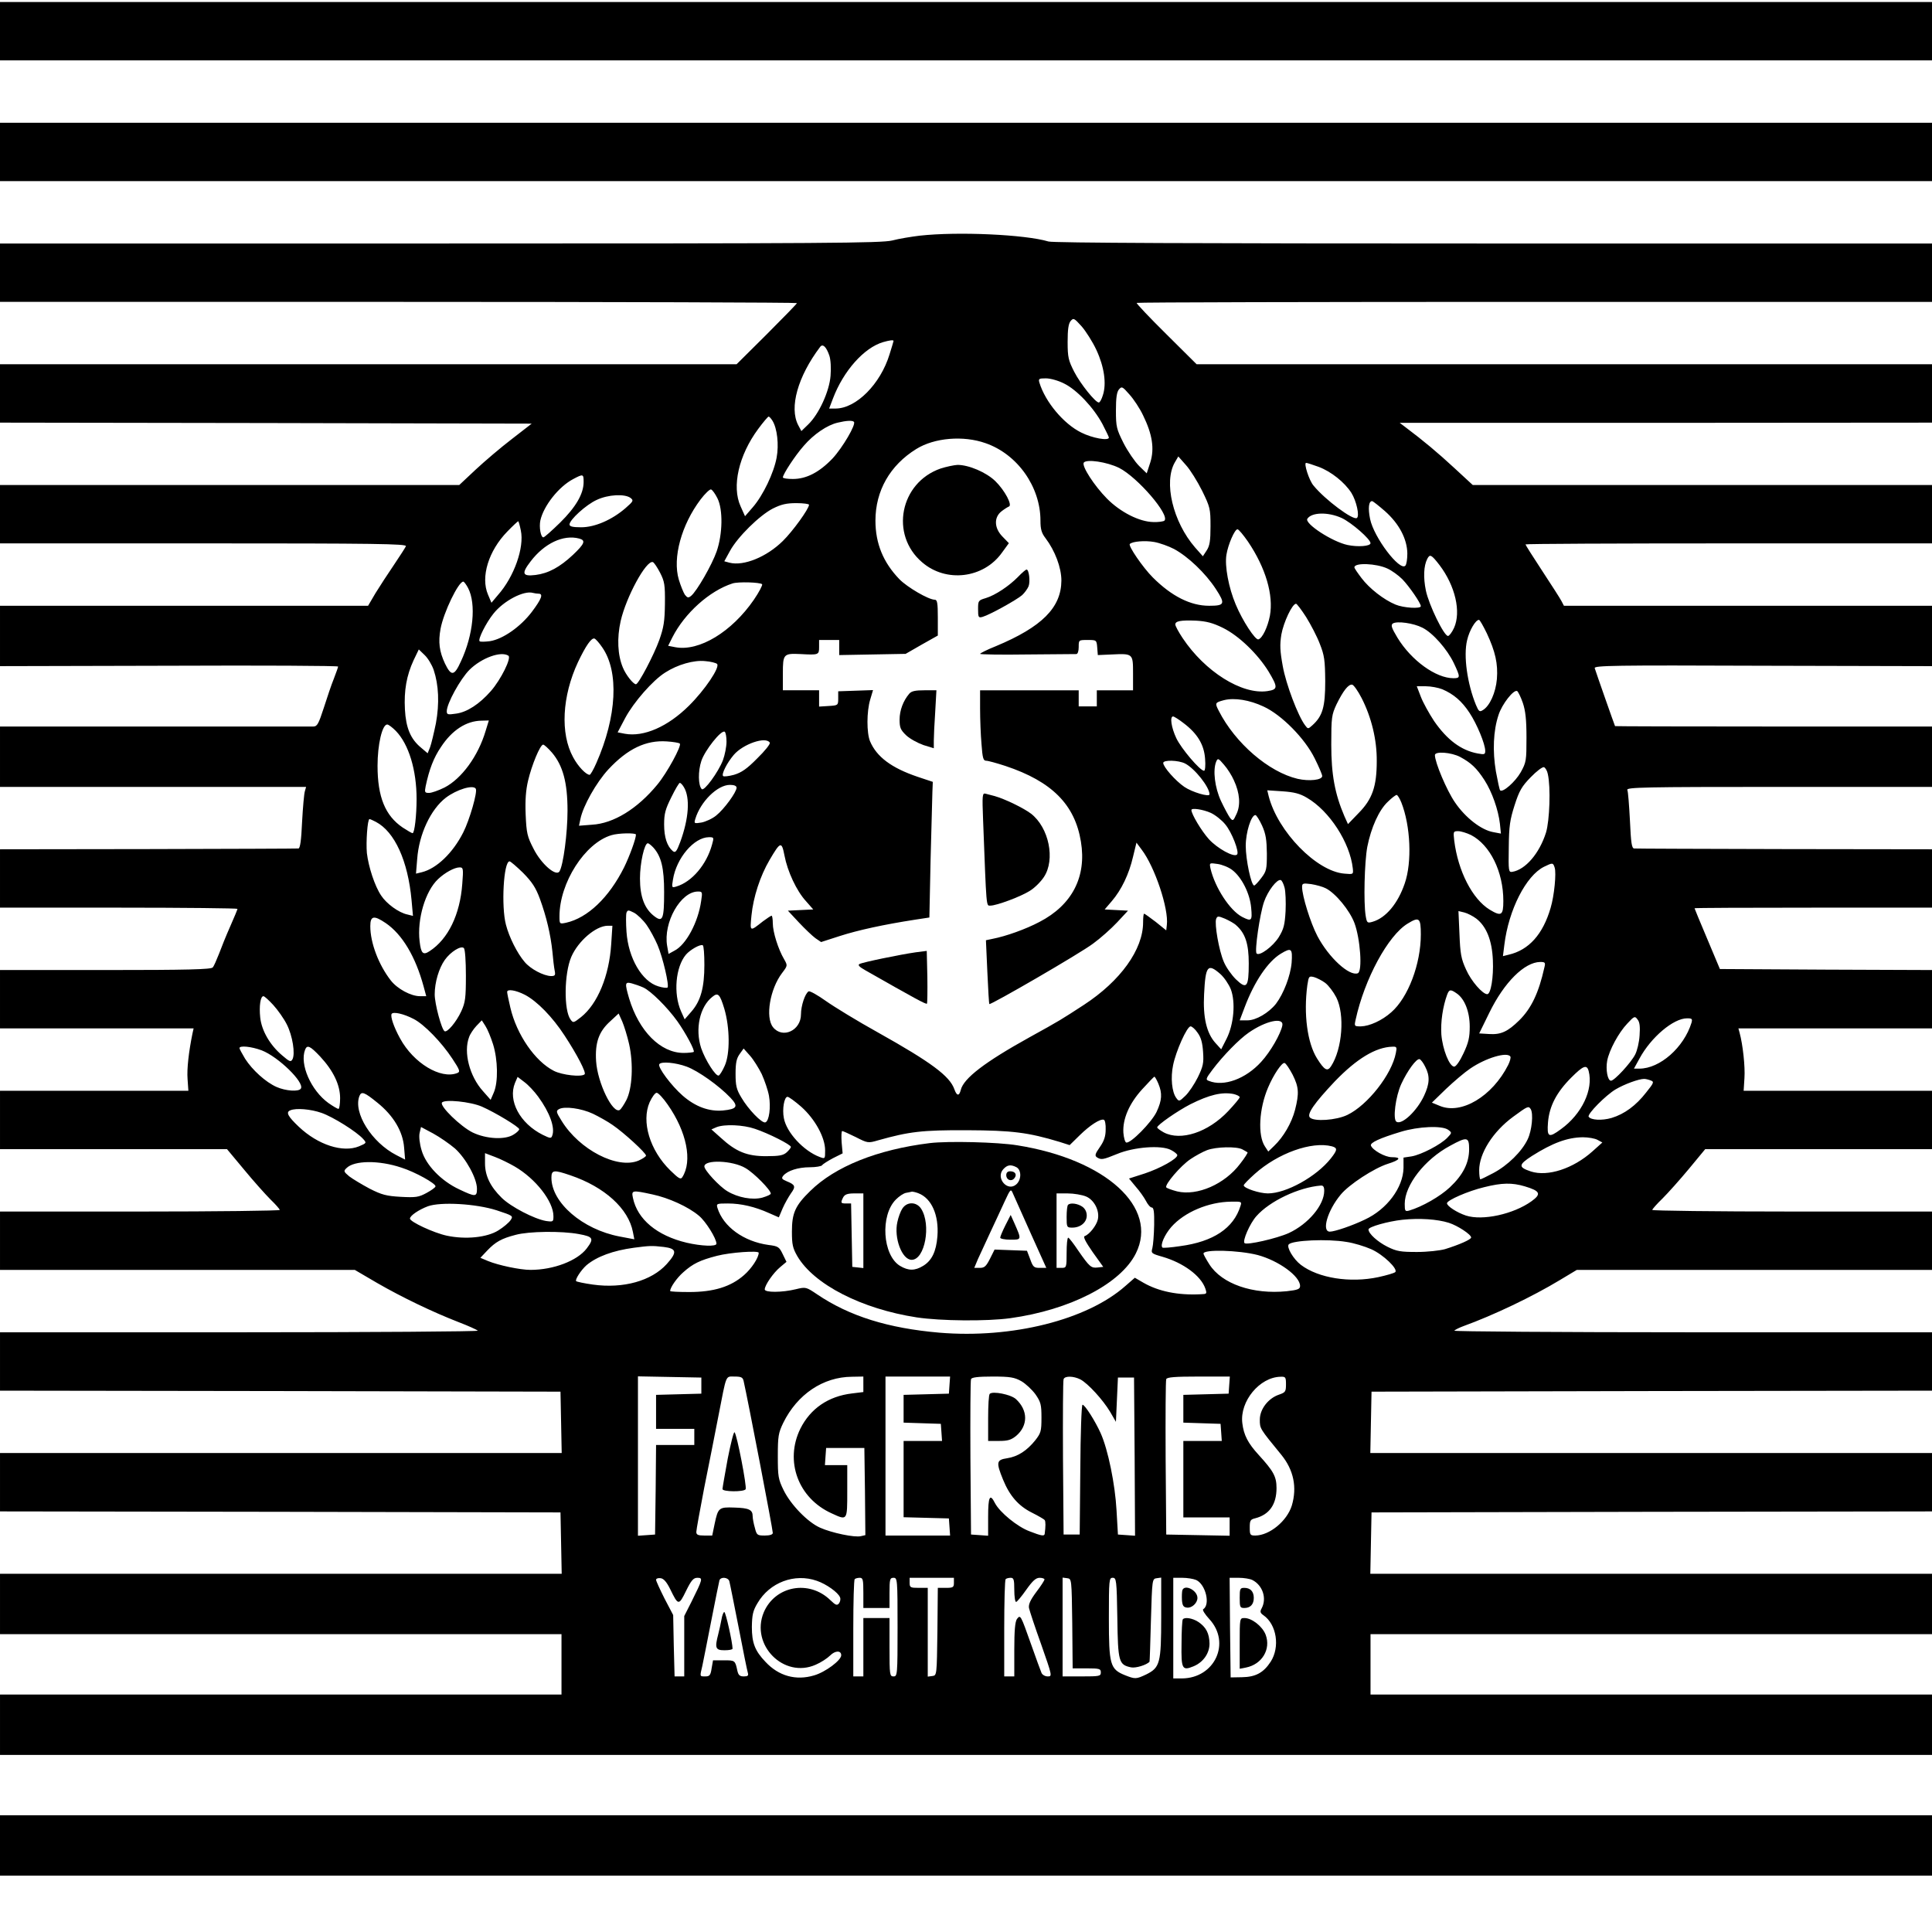 <?xml version="1.0" standalone="no"?>
<!DOCTYPE svg PUBLIC "-//W3C//DTD SVG 20010904//EN"
 "http://www.w3.org/TR/2001/REC-SVG-20010904/DTD/svg10.dtd">
<svg version="1.0" xmlns="http://www.w3.org/2000/svg"
 width="960pt" height="960pt" viewBox="0 0 960 960"
 preserveAspectRatio="xMidYMid meet">
<g transform="translate(0,960) scale(0.1,-0.1)"
fill="#000000" stroke="none">
<path d="M0 9445 l0 -145 4800 0 4800 0 0 145 0 145 -4800 0 -4800 0 0 -145z"/>
<path d="M0 8845 l0 -145 4800 0 4800 0 0 145 0 145 -4800 0 -4800 0 0 -145z"/>
<path d="M4570 8429 c-41 -5 -103 -15 -137 -24 -55 -13 -320 -15 -2248 -15
l-2185 0 0 -145 0 -145 1980 0 c1089 0 1980 -3 1980 -6 0 -3 -67 -72 -150
-155 l-150 -149 -1830 0 -1830 0 0 -145 0 -145 1321 -2 1321 -3 -98 -76 c-55
-42 -136 -111 -181 -153 l-81 -76 -1141 0 -1141 0 0 -145 0 -145 1011 0 c852
0 1010 -2 1006 -14 -3 -7 -30 -49 -59 -92 -30 -44 -71 -107 -92 -141 l-37 -63
-915 0 -914 0 0 -150 0 -150 840 2 c462 2 840 0 840 -4 0 -4 -10 -31 -21 -60
-12 -29 -34 -95 -50 -145 -26 -80 -33 -93 -52 -93 -12 0 -367 0 -790 0 l-767
0 0 -150 0 -150 761 0 760 0 -6 -21 c-4 -12 -10 -80 -14 -153 -4 -94 -10 -131
-18 -132 -7 -1 -344 -2 -748 -3 l-735 -1 0 -145 0 -145 590 0 c325 0 590 -3
590 -6 0 -3 -16 -42 -36 -87 -20 -45 -45 -107 -56 -137 -12 -30 -25 -61 -31
-67 -7 -10 -126 -13 -533 -13 l-524 0 0 -145 0 -145 481 0 481 0 -6 -27 c-18
-89 -28 -174 -24 -225 l4 -58 -468 0 -468 0 0 -145 0 -145 564 0 564 0 85
-102 c47 -57 106 -123 131 -148 25 -24 46 -48 46 -52 0 -4 -313 -8 -695 -8
l-695 0 0 -145 0 -145 881 0 882 0 111 -65 c123 -71 277 -145 406 -195 47 -18
89 -37 94 -42 6 -4 -526 -8 -1182 -8 l-1192 0 0 -145 0 -145 1393 -2 1392 -3
3 -152 3 -153 -1396 0 -1395 0 0 -145 0 -145 1393 -2 1392 -3 3 -152 3 -153
-1396 0 -1395 0 0 -150 0 -150 1395 0 1395 0 0 -150 0 -150 -1395 0 -1395 0 0
-150 0 -150 4800 0 4800 0 0 150 0 150 -1395 0 -1395 0 0 150 0 150 1395 0
1395 0 0 150 0 150 -1395 0 -1396 0 3 153 3 152 1393 3 1392 2 0 145 0 145
-1395 0 -1396 0 3 153 3 152 1393 3 1392 2 0 145 0 145 -1192 0 c-656 0 -1188
4 -1182 8 5 5 25 15 44 22 152 55 344 147 480 229 l85 51 883 0 882 0 0 145 0
145 -695 0 c-382 0 -695 4 -695 8 0 4 23 30 51 57 28 28 87 94 131 147 l81 98
564 0 563 0 0 145 0 145 -468 0 -468 0 4 63 c4 57 -8 166 -24 225 l-6 22 481
0 481 0 0 145 0 145 -527 2 -527 3 -63 150 c-35 82 -63 151 -63 152 0 2 266 3
590 3 l590 0 0 145 0 145 -732 1 c-403 1 -740 2 -748 3 -12 1 -16 27 -21 139
-4 75 -9 144 -13 152 -5 13 83 15 754 15 l760 0 0 150 0 150 -786 0 c-433 0
-788 1 -789 2 -2 3 -94 265 -101 288 -4 13 92 15 835 12 l841 -2 0 150 0 150
-915 0 -914 0 -12 23 c-6 12 -49 79 -95 149 -46 70 -84 130 -84 133 0 3 455 5
1010 5 l1010 0 0 145 0 145 -1141 0 -1141 0 -91 84 c-82 76 -155 137 -243 203
l-29 22 1323 0 1322 1 0 145 0 145 -1827 0 -1827 0 -151 150 c-84 83 -149 152
-147 155 3 3 893 5 1979 5 l1973 0 0 145 0 145 -2178 0 c-1483 0 -2188 3
-2212 10 -116 35 -452 50 -640 29z m878 -568 c39 -84 51 -168 32 -225 -6 -20
-15 -36 -20 -36 -17 0 -91 92 -122 152 -29 57 -33 72 -33 149 0 61 4 91 15
104 14 16 17 15 54 -26 21 -24 55 -77 74 -118z m-1008 45 c0 -2 -9 -32 -20
-67 -45 -147 -165 -268 -267 -269 l-33 0 19 50 c52 137 154 252 249 280 31 9
52 12 52 6z m-319 -73 c7 -21 9 -63 6 -100 -6 -78 -58 -191 -111 -242 l-34
-33 -16 30 c-45 87 -2 241 109 388 13 18 31 1 46 -43z m1167 -139 c63 -31 146
-119 190 -201 17 -33 32 -64 32 -67 0 -18 -83 -3 -138 25 -87 43 -178 152
-207 247 -6 20 -3 22 32 22 22 0 62 -11 91 -26z m392 -158 c46 -94 57 -165 36
-233 l-18 -55 -38 37 c-21 21 -56 72 -77 113 -35 70 -38 81 -38 162 0 62 4 92
15 105 14 16 17 15 52 -25 21 -23 52 -70 68 -104z m-1842 -26 c24 -38 33 -120
21 -184 -14 -76 -67 -187 -118 -246 l-39 -45 -22 49 c-45 99 -9 254 87 384 25
34 49 62 52 62 4 0 12 -9 19 -20z m405 -6 c12 -12 -56 -128 -106 -182 -66 -69
-130 -102 -197 -102 -27 0 -50 3 -50 8 1 16 59 106 104 157 49 57 116 103 169
115 42 10 72 12 80 4z m654 -106 c159 -55 273 -217 273 -385 0 -42 5 -61 25
-87 47 -62 79 -146 79 -211 -1 -134 -96 -230 -326 -326 -43 -17 -78 -35 -78
-38 0 -3 105 -5 232 -3 128 1 239 2 246 2 7 0 12 14 12 35 0 35 0 35 44 35 44
0 45 0 48 -37 l3 -38 68 3 c107 5 107 5 107 -94 l0 -84 -90 0 -90 0 0 -40 0
-40 -45 0 -45 0 0 40 0 40 -245 0 -245 0 0 -92 c0 -51 3 -130 7 -175 5 -70 9
-83 23 -83 10 0 53 -12 96 -26 231 -77 345 -192 375 -376 29 -175 -44 -315
-206 -399 -68 -36 -166 -71 -233 -84 l-33 -7 7 -156 c4 -87 8 -159 10 -161 6
-6 450 251 515 300 36 26 90 74 120 106 l54 58 -58 3 -58 3 36 42 c47 55 85
133 105 220 l17 70 26 -35 c65 -85 135 -294 125 -374 l-3 -27 -52 42 c-29 22
-55 41 -58 41 -3 0 -5 -20 -5 -43 0 -135 -112 -291 -294 -410 -114 -74 -116
-76 -270 -161 -222 -123 -328 -204 -342 -262 -8 -32 -20 -30 -32 4 -23 65
-114 133 -380 282 -101 56 -217 127 -258 156 -42 30 -80 51 -86 48 -18 -11
-38 -72 -38 -114 0 -81 -92 -123 -139 -64 -39 49 -15 190 45 269 28 37 28 37
10 69 -29 49 -56 135 -56 178 0 21 -3 38 -6 38 -3 0 -23 -13 -43 -28 -66 -52
-65 -53 -57 29 9 91 43 196 90 276 54 92 60 94 74 22 15 -79 60 -176 107 -227
l36 -41 -63 -3 -63 -3 55 -59 c30 -32 67 -67 82 -78 l28 -19 93 30 c90 29 218
57 373 81 l72 11 6 287 c4 158 8 310 9 337 l2 50 -75 25 c-130 44 -204 99
-237 177 -17 42 -17 147 1 207 l14 47 -86 -3 -87 -3 0 -35 c0 -35 -1 -35 -47
-38 l-48 -3 0 40 0 41 -90 0 -90 0 0 84 c0 96 3 100 88 96 90 -5 92 -4 92 35
l0 35 50 0 50 0 0 -37 0 -38 165 3 165 3 80 46 80 45 0 89 c0 73 -3 89 -15 89
-31 0 -137 62 -176 102 -80 83 -119 177 -119 291 0 148 72 275 203 356 90 56
234 68 344 29z m1076 -236 c40 -82 42 -90 42 -177 0 -72 -4 -97 -19 -120 l-19
-29 -39 44 c-110 127 -157 325 -100 423 l17 29 38 -43 c21 -23 57 -81 80 -127z
m-412 113 c92 -47 253 -234 225 -262 -4 -4 -29 -8 -55 -7 -69 1 -164 49 -231
117 -63 64 -125 160 -115 178 13 19 115 4 176 -26z m992 5 c61 -23 128 -76
162 -129 25 -40 42 -116 27 -125 -19 -12 -157 90 -215 161 -22 25 -50 113 -37
113 5 0 33 -9 63 -20z m-3653 -75 c0 -59 -39 -125 -117 -202 -41 -40 -78 -73
-83 -73 -13 0 -22 50 -15 84 16 72 91 168 164 206 49 26 51 25 51 -15z m665
-81 c28 -56 26 -177 -4 -264 -23 -66 -98 -197 -127 -221 -14 -11 -18 -10 -31
6 -7 11 -21 45 -30 75 -32 108 13 272 108 398 22 29 46 52 52 50 7 -2 21 -22
32 -44z m-432 2 c16 -13 15 -16 -25 -51 -67 -58 -152 -95 -220 -95 -43 0 -58
4 -58 14 0 23 82 98 135 122 57 27 139 31 168 10z m3749 -66 c70 -62 110 -138
111 -210 0 -28 -4 -55 -10 -61 -28 -28 -156 140 -175 232 -11 54 -7 89 10 89
4 0 33 -23 64 -50z m-2862 32 c0 -20 -81 -132 -130 -180 -80 -79 -194 -126
-265 -108 l-26 7 28 51 c38 70 147 177 213 211 42 21 68 27 117 27 35 0 63 -4
63 -8z m2647 -66 c49 -23 143 -105 143 -125 0 -15 -62 -20 -114 -9 -76 16
-214 106 -200 130 21 33 103 35 171 4z m-4079 -62 c18 -84 -33 -230 -114 -321
l-32 -38 -17 40 c-38 88 3 219 96 314 27 28 52 51 54 51 2 0 8 -21 13 -46z
m3613 -55 c88 -130 128 -266 109 -369 -11 -56 -37 -111 -57 -117 -15 -5 -79
92 -113 174 -35 83 -55 190 -46 246 8 51 41 127 55 127 6 0 29 -28 52 -61z
m-3323 15 c34 -9 27 -26 -31 -81 -65 -61 -122 -92 -186 -100 -66 -8 -71 7 -24
68 68 89 162 134 241 113z m2956 -52 c70 -38 156 -120 207 -198 49 -75 45 -84
-33 -84 -92 0 -186 47 -280 141 -49 49 -123 157 -114 166 13 13 75 18 121 10
28 -5 72 -21 99 -35z m1319 -80 c78 -103 108 -232 72 -312 -10 -22 -24 -40
-30 -40 -20 0 -95 154 -110 226 -13 64 -11 122 7 157 13 25 20 22 61 -31z
m-3873 -38 c22 -43 25 -60 24 -154 -1 -87 -6 -118 -28 -180 -26 -73 -103 -220
-116 -220 -13 0 -50 46 -65 83 -26 62 -30 146 -11 231 27 119 127 304 160 293
6 -2 22 -26 36 -53z m3614 21 c22 -10 55 -34 74 -53 34 -35 92 -119 92 -134 0
-14 -86 -9 -126 8 -58 24 -130 80 -169 132 -19 25 -35 48 -35 53 0 24 108 20
164 -6z m-4568 -97 c41 -79 26 -233 -36 -365 -33 -73 -48 -74 -79 -10 -28 60
-34 106 -22 172 15 82 89 235 113 235 4 0 15 -15 24 -32z m1461 19 c3 -4 -15
-39 -41 -77 -110 -160 -272 -258 -390 -236 l-36 7 21 42 c61 120 184 231 299
268 28 9 136 6 147 -4z m-1111 -47 c25 0 15 -26 -33 -90 -56 -74 -144 -136
-209 -146 -25 -3 -48 -4 -51 0 -9 9 32 91 69 137 51 64 151 116 196 103 8 -2
20 -4 28 -4z m3814 -116 c23 -37 54 -96 68 -133 23 -58 26 -81 27 -186 0 -128
-13 -173 -64 -219 -21 -19 -22 -19 -36 0 -35 46 -95 204 -111 294 -14 77 -15
106 -7 157 11 61 54 153 73 153 4 0 27 -30 50 -66z m-413 -54 c79 -39 172
-129 226 -216 48 -80 47 -90 -5 -98 -127 -19 -311 97 -422 264 -20 30 -36 60
-36 67 0 17 27 22 103 19 52 -3 83 -11 134 -36z m1311 -27 c42 -90 56 -151 50
-227 -6 -68 -35 -133 -69 -154 -17 -11 -21 -8 -35 25 -43 105 -63 244 -44 322
11 48 42 101 59 101 4 0 21 -30 39 -67z m-320 28 c52 -26 123 -107 156 -176
33 -70 33 -75 -2 -75 -87 0 -209 88 -278 201 -30 50 -34 63 -23 71 21 13 102
2 147 -21z m-4076 -97 c85 -121 73 -345 -29 -576 -14 -32 -29 -58 -33 -58 -18
0 -58 42 -82 87 -65 118 -55 304 24 473 39 82 67 122 82 117 6 -2 23 -21 38
-43z m-837 -113 c25 -75 29 -166 11 -265 -10 -49 -23 -103 -29 -119 l-12 -30
-33 28 c-52 43 -75 98 -80 190 -5 94 8 168 43 244 l26 54 29 -28 c16 -15 36
-48 45 -74z m371 71 c17 -10 -37 -119 -87 -176 -57 -65 -119 -105 -173 -112
-41 -6 -46 -5 -46 12 0 38 67 160 113 206 60 59 156 94 193 70z m1037 -41 c16
-16 -61 -130 -140 -208 -105 -104 -224 -156 -318 -139 l-36 7 38 72 c42 78
136 186 198 225 62 40 143 63 199 57 27 -2 54 -9 59 -14z m3203 -170 c49 -96
76 -208 75 -313 0 -126 -22 -189 -90 -258 l-53 -55 -18 40 c-47 110 -65 206
-65 355 0 136 2 148 26 200 33 67 59 101 78 98 8 -2 29 -32 47 -67z m401 44
c56 -24 97 -59 135 -117 37 -56 78 -155 78 -189 0 -18 -4 -19 -37 -13 -82 15
-152 67 -217 161 -25 38 -55 92 -66 121 l-20 52 45 0 c25 0 62 -7 82 -15z
m400 -68 c13 -39 18 -82 18 -172 0 -114 -1 -123 -29 -173 -27 -47 -89 -102
-102 -89 -3 3 -12 45 -21 94 -17 101 -13 202 13 280 17 54 76 129 93 119 5 -4
18 -30 28 -59z m-1288 -18 c89 -41 205 -158 254 -258 20 -40 37 -80 37 -87 0
-20 -64 -27 -122 -14 -144 34 -310 177 -392 338 -20 39 -19 41 26 53 52 13
127 1 197 -32z m-398 -82 c69 -52 102 -107 107 -177 3 -35 0 -60 -5 -60 -20 0
-114 111 -138 162 -25 53 -33 108 -16 108 5 0 29 -15 52 -33z m-3468 -39 c-37
-125 -119 -237 -204 -281 -30 -15 -65 -27 -77 -27 -21 0 -23 3 -17 33 18 85
40 142 76 195 55 84 126 130 201 131 l37 1 -16 -52z m-446 0 c64 -66 103 -194
103 -338 0 -81 -10 -170 -20 -170 -4 0 -26 13 -49 28 -87 59 -125 152 -125
307 0 105 23 205 48 205 7 0 26 -15 43 -32z m1643 -53 c0 -25 -8 -66 -18 -93
-23 -59 -93 -155 -105 -143 -18 18 -19 89 -2 140 17 52 99 156 116 145 5 -3 9
-25 9 -49z m-232 -10 c10 -10 -63 -145 -112 -204 -99 -120 -217 -193 -325
-199 l-64 -5 7 33 c13 65 79 182 139 247 96 103 187 146 290 139 32 -2 62 -7
65 -11z m447 5 c4 -6 -24 -41 -62 -78 -52 -53 -79 -71 -116 -82 -26 -7 -51
-10 -54 -6 -9 9 19 65 53 105 46 54 159 93 179 61z m-1082 -50 c54 -64 77
-148 77 -288 0 -111 -21 -272 -40 -302 -17 -27 -91 37 -129 113 -31 60 -35 77
-39 169 -3 72 1 123 12 169 18 77 60 179 75 179 5 0 25 -18 44 -40z m4512 -21
c54 -29 82 -55 121 -115 38 -59 69 -148 77 -217 l5 -49 -37 7 c-60 10 -140 72
-192 149 -41 60 -99 198 -99 234 0 20 81 14 125 -9z m-1124 -116 c30 -64 34
-124 13 -168 -16 -35 -18 -36 -32 -19 -8 11 -28 48 -45 84 -31 67 -41 153 -24
195 8 19 11 18 39 -15 17 -19 39 -54 49 -77z m-242 83 c48 -25 121 -117 121
-153 0 -15 -87 11 -125 37 -44 30 -105 99 -105 119 0 16 76 14 109 -3z m1802
-52 c15 -66 9 -232 -9 -291 -33 -104 -102 -184 -167 -195 -19 -3 -20 2 -18
122 1 106 6 137 29 209 23 72 36 94 80 139 29 30 58 52 66 50 7 -3 16 -18 19
-34z m-4293 -65 c32 -52 25 -156 -18 -273 -18 -48 -24 -55 -37 -45 -28 24 -43
68 -43 132 0 54 6 76 36 136 19 39 38 71 42 71 4 0 13 -9 20 -21z m262 -3 c0
-22 -62 -107 -101 -138 -19 -16 -53 -31 -73 -35 -37 -6 -38 -5 -31 18 26 86
110 169 172 169 21 0 33 -5 33 -14z m-1296 -5 c10 -15 -31 -156 -62 -217 -52
-103 -133 -180 -206 -198 l-29 -7 6 73 c9 123 67 246 142 304 54 41 136 66
149 45z m4130 -45 c112 -65 214 -223 228 -351 3 -30 3 -30 -42 -26 -138 11
-331 209 -376 385 l-7 29 76 -5 c57 -4 86 -11 121 -32z m469 -23 c46 -116 54
-297 17 -403 -34 -100 -94 -171 -159 -190 -27 -8 -29 -6 -35 29 -11 66 -6 268
8 343 19 96 58 183 102 224 19 19 39 34 44 34 4 0 15 -17 23 -37z m-947 -52
c22 -10 55 -36 72 -57 33 -39 71 -138 59 -150 -15 -16 -98 30 -140 76 -37 41
-87 125 -87 145 0 12 58 3 96 -14z m255 -63 c19 -42 23 -71 24 -139 0 -78 -2
-88 -28 -122 -15 -20 -31 -37 -35 -37 -15 0 -42 129 -42 197 0 67 27 153 48
153 5 0 20 -24 33 -52z m-4403 18 c93 -49 159 -193 177 -389 l7 -78 -28 7
c-43 9 -104 54 -130 94 -32 47 -63 143 -71 211 -5 55 3 169 13 169 3 0 17 -6
32 -14z m5441 -65 c95 -49 161 -182 161 -328 0 -72 -10 -78 -68 -43 -86 53
-157 191 -176 343 -5 45 -5 47 20 47 13 0 42 -9 63 -19z m-4149 2 c0 -21 -32
-108 -59 -163 -75 -150 -181 -251 -288 -275 -33 -7 -33 -6 -33 32 0 166 126
364 258 403 35 11 122 12 122 3z m378 -50 c-27 -99 -100 -185 -177 -208 -23
-7 -24 -6 -17 35 17 106 104 209 178 210 26 0 26 -1 16 -37z m-291 -15 c39
-44 53 -101 53 -221 0 -133 -7 -151 -47 -121 -50 37 -73 97 -73 189 0 77 22
175 39 175 4 0 17 -10 28 -22z m-648 -125 c45 -46 63 -73 84 -130 32 -88 53
-176 62 -263 3 -36 8 -77 11 -92 5 -24 2 -28 -18 -28 -37 1 -102 35 -131 70
-37 43 -77 123 -93 185 -24 90 -12 315 18 315 5 0 35 -26 67 -57z m3524 14
c47 -36 88 -117 94 -188 6 -65 2 -69 -45 -45 -61 32 -135 146 -157 240 -6 29
-6 29 35 23 22 -3 55 -16 73 -30z m1602 12 c9 -27 -2 -140 -20 -200 -38 -131
-108 -210 -209 -233 l-28 -7 7 56 c21 174 108 344 197 388 43 21 45 21 53 -4z
m-5428 -81 c-11 -152 -70 -274 -162 -334 -33 -22 -43 -12 -50 49 -13 109 28
249 92 309 34 32 81 58 107 58 18 0 19 -6 13 -82z m4086 -19 c5 -19 7 -71 5
-116 -4 -69 -9 -89 -34 -130 -29 -46 -95 -95 -110 -81 -11 11 16 197 37 257
19 55 65 114 83 108 6 -2 14 -19 19 -38z m205 -3 c49 -25 118 -109 142 -172
29 -77 41 -240 17 -250 -42 -16 -144 77 -201 185 -34 65 -76 199 -76 244 0 18
5 19 45 14 25 -4 58 -13 73 -21z m-3104 -63 c-15 -106 -75 -218 -133 -247
l-29 -16 -7 40 c-20 116 67 270 153 270 22 0 23 -2 16 -47z m-271 -119 c17
-24 41 -69 54 -99 27 -63 59 -202 50 -212 -4 -3 -24 -1 -46 6 -81 24 -149 140
-158 271 -3 43 -3 86 0 95 6 14 9 14 37 0 17 -9 45 -36 63 -61z m4122 32 c51
-39 79 -109 83 -207 4 -84 -10 -169 -28 -169 -23 0 -80 65 -105 122 -25 54
-29 79 -33 177 l-5 114 29 -7 c16 -4 43 -18 59 -30z m-1192 -34 c45 -40 62
-92 62 -189 0 -119 -10 -131 -64 -79 -22 22 -49 60 -60 87 -24 55 -47 188 -38
213 6 15 10 15 44 1 20 -9 46 -23 56 -33z m-4226 11 c82 -56 148 -167 188
-315 l13 -48 -31 0 c-45 0 -112 36 -145 78 -60 77 -102 186 -102 270 0 52 18
55 77 15z m5143 -56 c0 -147 -63 -314 -147 -387 -46 -41 -108 -69 -151 -70
-33 0 -33 1 -26 33 44 202 161 419 259 478 57 35 65 28 65 -54z m-4023 -49
c-10 -156 -67 -296 -150 -362 -37 -29 -39 -30 -52 -12 -34 46 -32 229 4 312
34 78 121 153 180 154 l24 0 -6 -92z m463 -102 c0 -113 -18 -179 -64 -232
l-34 -39 -18 40 c-39 88 -27 220 24 281 21 25 73 54 84 47 5 -2 8 -46 8 -97z
m-1185 -54 c0 -111 -3 -133 -23 -177 -25 -54 -70 -107 -83 -99 -15 9 -49 136
-49 183 0 60 21 130 50 171 29 41 81 73 95 59 6 -6 10 -64 10 -137z m4103 64
c-6 -66 -40 -154 -78 -204 -36 -45 -99 -82 -141 -82 l-39 0 25 66 c48 127 115
226 179 265 53 32 59 27 54 -45z m1256 -23 c-28 -126 -65 -204 -125 -263 -57
-56 -91 -72 -150 -68 l-49 3 50 102 c74 152 175 252 253 253 25 0 27 -3 21
-27z m-1610 -33 c19 -17 42 -51 52 -76 24 -64 15 -173 -21 -245 l-27 -53 -29
32 c-44 49 -62 128 -56 241 7 143 18 156 81 101z m521 -44 c17 -13 41 -45 55
-72 43 -85 30 -256 -26 -342 -18 -28 -33 -20 -70 39 -48 77 -67 220 -48 363 7
45 8 47 33 41 14 -4 40 -17 56 -29z m-3388 -23 c37 -17 119 -98 169 -168 41
-58 88 -145 81 -152 -3 -2 -26 -5 -50 -5 -115 0 -222 108 -271 271 -22 76 -21
83 12 75 15 -4 41 -13 59 -21z m-589 -36 c61 -32 137 -110 197 -202 63 -96
109 -185 100 -193 -15 -15 -112 -4 -153 17 -94 48 -185 181 -216 314 -9 38
-16 72 -16 78 0 16 43 9 88 -14z m4630 7 c40 -27 65 -92 65 -165 0 -54 -6 -80
-31 -133 -17 -37 -37 -66 -46 -66 -24 0 -58 86 -64 160 -4 62 7 138 29 198 10
26 17 27 47 6z m-3639 -76 c28 -95 29 -225 2 -284 -10 -23 -23 -44 -29 -48
-14 -8 -67 75 -88 136 -31 95 -7 206 56 255 28 23 37 13 59 -59z m-2241 18
c22 -24 53 -68 67 -96 29 -57 43 -147 28 -174 -8 -14 -14 -12 -50 19 -62 52
-103 124 -110 189 -6 57 1 106 16 106 5 0 27 -20 49 -44z m697 -69 c52 -26
140 -117 193 -198 37 -56 40 -65 24 -71 -82 -32 -217 49 -284 172 -32 58 -49
110 -42 122 8 12 59 1 109 -25z m1071 -125 c22 -98 16 -221 -14 -279 -12 -23
-27 -45 -32 -48 -35 -22 -111 134 -118 242 -6 93 14 148 71 199 l41 38 18 -40
c9 -21 25 -72 34 -112z m5021 43 c-2 -34 -12 -76 -22 -95 -21 -41 -103 -130
-120 -130 -17 0 -27 55 -19 99 10 53 57 140 100 185 35 38 38 38 51 20 11 -13
13 -36 10 -79z m258 63 c-38 -123 -157 -228 -259 -228 l-27 0 28 51 c57 105
168 199 236 199 25 0 27 -3 22 -22z m-5955 -107 c24 -77 26 -187 4 -239 l-16
-37 -38 43 c-67 74 -98 194 -69 269 5 15 22 40 36 55 l27 28 18 -28 c10 -15
27 -56 38 -91z m3922 94 c-8 -42 -59 -131 -105 -181 -77 -85 -186 -125 -260
-95 -17 6 -16 11 18 56 52 69 132 151 180 184 85 59 174 78 167 36z m-421 -37
c17 -23 24 -50 27 -95 4 -56 0 -72 -26 -126 -17 -34 -45 -76 -62 -92 -30 -29
-32 -29 -45 -11 -22 29 -29 101 -16 163 14 70 69 193 87 193 7 0 23 -14 35
-32z m-4651 -87 c83 -32 214 -160 195 -190 -10 -17 -76 -12 -121 8 -54 24
-120 84 -156 140 -15 25 -28 49 -28 53 0 14 59 8 110 -11z m291 -31 c65 -70
99 -140 99 -207 0 -29 -4 -53 -8 -53 -5 0 -27 13 -50 29 -87 63 -144 193 -116
265 10 26 25 19 75 -34z m5345 18 c-20 -107 -141 -260 -241 -308 -56 -27 -165
-34 -186 -13 -17 17 23 73 124 180 108 112 203 170 286 172 21 1 23 -2 17 -31z
m-3151 -105 c14 -31 31 -80 36 -108 10 -56 1 -126 -18 -132 -17 -6 -86 66
-119 123 -25 41 -29 60 -29 119 0 54 5 76 20 97 l20 28 32 -36 c17 -19 43 -61
58 -91z m3720 87 c3 -5 -2 -24 -11 -42 -79 -156 -233 -248 -340 -203 l-39 16
70 68 c39 37 93 83 120 101 77 53 184 85 200 60z m-423 -51 c24 -46 22 -84 -6
-144 -35 -75 -110 -146 -137 -129 -19 11 -5 125 24 188 31 67 76 128 91 123 6
-2 19 -19 28 -38z m-3670 1 c57 -21 161 -95 217 -154 42 -44 34 -57 -37 -64
-69 -6 -137 19 -200 74 -56 49 -125 141 -116 156 9 15 82 8 136 -12z m3011
-40 c31 -62 33 -92 12 -175 -17 -65 -57 -134 -104 -179 l-29 -28 -17 26 c-36
55 -29 187 16 292 27 64 69 126 82 122 7 -2 24 -28 40 -58z m1471 18 c24 -92
-34 -214 -138 -289 -61 -45 -70 -40 -64 35 7 80 42 148 116 222 59 59 77 66
86 32z m-5220 -127 c58 -79 85 -155 70 -194 -5 -15 -10 -14 -47 4 -114 57
-174 170 -138 258 l13 30 34 -26 c19 -14 49 -46 68 -72z m3082 64 c20 -48 18
-82 -9 -140 -25 -52 -130 -159 -151 -152 -6 2 -12 24 -14 49 -4 68 29 145 94
216 31 34 58 62 60 62 3 0 12 -16 20 -35z m2447 16 c17 -6 15 -12 -23 -59 -51
-66 -109 -108 -172 -127 -48 -14 -103 -11 -114 6 -8 13 85 107 134 136 44 26
115 52 142 52 8 0 23 -4 33 -8z m-6328 -110 c81 -65 127 -144 133 -223 l5 -60
-43 22 c-123 63 -216 211 -184 294 10 25 25 19 89 -33z m1443 -10 c94 -134
124 -281 72 -361 -8 -12 -18 -6 -60 35 -101 99 -144 242 -102 338 12 26 27 47
35 47 8 0 33 -27 55 -59z m2811 53 c17 -4 31 -11 31 -16 0 -5 -26 -36 -57 -69
-100 -106 -236 -150 -320 -106 -18 10 -33 21 -33 25 0 12 101 82 165 115 94
47 156 62 214 51z m-2147 -64 c68 -61 118 -152 118 -216 0 -43 0 -43 -27 -33
-80 30 -165 122 -178 193 -9 45 2 106 18 106 7 0 38 -23 69 -50z m-1587 1 c66
-29 185 -101 185 -112 0 -5 -12 -17 -27 -26 -42 -28 -137 -23 -205 10 -60 30
-163 130 -152 148 11 18 142 5 199 -20z m551 -35 c29 -14 74 -39 98 -56 56
-38 166 -139 166 -152 0 -5 -17 -16 -37 -25 -105 -44 -294 54 -382 197 -28 45
-29 50 -13 59 27 15 110 4 168 -23z m4660 23 c14 -23 6 -106 -15 -150 -29 -61
-99 -130 -171 -168 -32 -17 -61 -31 -64 -31 -3 0 -6 20 -6 45 0 84 68 192 169
266 71 52 76 55 87 38z m-6008 -19 c57 -20 174 -93 207 -130 17 -19 17 -20
-21 -36 -80 -33 -204 7 -299 97 -55 52 -66 73 -42 82 28 12 101 6 155 -13z
m3896 -83 c0 -33 -8 -57 -29 -87 -24 -34 -26 -43 -14 -51 21 -13 29 -12 100
17 84 35 219 45 267 20 18 -9 32 -21 32 -26 0 -18 -84 -65 -162 -91 l-78 -25
33 -40 c19 -21 42 -54 51 -71 9 -18 22 -33 29 -33 10 0 13 -22 12 -87 -1 -49
-5 -100 -9 -115 -7 -25 -5 -27 51 -43 103 -30 190 -94 212 -157 9 -27 8 -28
-22 -29 -113 -6 -210 14 -285 57 l-43 25 -47 -41 c-191 -169 -564 -262 -924
-232 -255 22 -447 82 -607 190 -55 37 -57 38 -106 26 -69 -17 -155 -17 -155
-1 0 21 43 83 77 111 l31 26 -19 39 c-17 35 -22 39 -71 45 -122 17 -224 90
-253 184 -6 21 -4 22 52 22 65 0 134 -16 205 -48 l48 -21 19 45 c11 25 30 58
41 74 25 34 22 43 -20 60 -26 11 -28 15 -18 28 21 25 74 42 132 42 30 0 58 5
61 10 4 6 28 21 54 35 l48 24 -5 55 c-2 31 -1 56 3 56 4 0 34 -14 67 -30 59
-30 61 -31 112 -16 153 43 217 51 441 50 226 -1 304 -11 460 -58 l50 -16 50
49 c51 50 102 83 120 77 6 -2 10 -24 9 -49z m-1743 4 c69 -23 179 -79 179 -90
0 -4 -9 -16 -21 -27 -17 -15 -36 -19 -103 -19 -94 0 -149 22 -225 92 l-46 41
25 11 c40 16 133 12 191 -8z m-1490 -98 c55 -50 109 -149 109 -200 0 -41 -8
-41 -88 -3 -90 42 -166 121 -187 194 -10 33 -14 69 -10 86 l7 30 60 -32 c33
-18 82 -52 109 -75z m4935 93 c19 -14 19 -15 -4 -39 -32 -34 -130 -85 -178
-93 l-40 -6 0 -52 c-2 -97 -82 -205 -192 -256 -62 -30 -150 -60 -174 -60 -42
0 -12 105 54 184 41 50 165 131 234 153 61 19 70 33 20 33 -34 0 -96 35 -104
58 -4 14 42 36 148 68 88 27 206 32 236 10z m742 -50 l24 -13 -49 -44 c-96
-86 -222 -127 -306 -100 -63 21 -63 33 5 77 103 65 176 92 253 93 28 0 61 -6
73 -13z m-638 -46 c0 -68 -30 -128 -96 -190 -48 -45 -137 -96 -201 -115 -21
-6 -23 -3 -23 33 0 93 99 221 226 289 84 46 94 44 94 -17z m-682 14 c29 -8 28
-18 -5 -60 -72 -91 -222 -174 -313 -174 -42 0 -120 26 -120 40 0 5 25 30 55
57 115 103 283 163 383 137z m-445 -15 c12 -7 24 -13 26 -15 2 -2 -14 -28 -37
-57 -76 -101 -213 -161 -313 -137 -27 7 -51 16 -54 20 -8 14 71 107 120 140
25 17 62 37 83 45 46 17 146 19 175 4z m-3616 -85 c105 -61 193 -174 193 -247
0 -28 -1 -29 -37 -24 -58 10 -174 70 -220 115 -57 56 -83 110 -83 172 l0 50
50 -19 c27 -10 71 -32 97 -47z m-562 -6 c69 -22 171 -79 169 -93 -1 -6 -21
-20 -45 -33 -39 -21 -53 -23 -128 -19 -71 4 -94 10 -155 41 -39 21 -84 48
-101 61 -27 23 -29 26 -13 41 38 38 160 40 273 2z m1709 -2 c42 -24 126 -109
126 -127 0 -5 -19 -13 -42 -20 -49 -13 -121 0 -174 32 -40 24 -114 104 -114
123 0 35 140 30 204 -8z m-870 -36 c171 -58 289 -166 311 -282 l7 -36 -74 14
c-183 35 -338 168 -338 292 0 39 12 40 94 12z m4743 -55 c77 -23 83 -38 33
-74 -89 -64 -243 -98 -326 -71 -45 15 -94 47 -94 61 0 15 105 61 185 80 88 22
138 23 202 4z m-997 -22 c0 -71 -79 -165 -176 -210 -60 -27 -209 -61 -220 -50
-11 11 26 97 59 134 66 75 210 143 320 152 12 1 17 -6 17 -26z m-3338 -18 c80
-17 178 -61 231 -106 34 -28 87 -113 87 -139 0 -15 -75 -12 -148 5 -147 35
-245 116 -267 223 -8 38 -4 39 97 17z m2922 -57 c-34 -111 -135 -178 -300
-200 -46 -7 -86 -10 -88 -7 -12 12 11 64 44 102 65 74 186 125 298 126 51 1
53 0 46 -21z m-3696 -22 c82 -27 83 -28 69 -49 -8 -12 -35 -35 -61 -51 -56
-35 -162 -46 -256 -26 -65 14 -183 69 -183 85 1 15 44 44 89 61 64 23 239 13
342 -20z m4731 -62 c44 -14 111 -58 111 -73 0 -10 -59 -36 -130 -58 -25 -7
-87 -14 -139 -14 -81 0 -101 3 -147 26 -48 24 -94 65 -94 86 0 13 96 40 168
48 85 9 174 3 231 -15z m-4323 -56 c72 -13 77 -22 39 -72 -47 -61 -165 -106
-279 -106 -52 0 -160 23 -211 44 l-38 16 34 36 c41 43 71 60 141 78 65 18 229
20 314 4z m3814 -39 c36 -5 91 -22 123 -36 61 -27 135 -99 120 -114 -5 -5 -43
-16 -84 -25 -141 -30 -298 -5 -385 61 -37 28 -73 89 -60 102 20 20 191 28 286
12z m-3392 -25 c65 -8 68 -26 15 -85 -76 -84 -216 -123 -367 -102 -43 6 -80
14 -83 17 -7 7 24 55 51 79 51 43 132 73 236 87 77 10 88 11 148 4z m2951 -40
c104 -28 211 -105 211 -154 0 -15 -11 -20 -66 -26 -168 -17 -323 36 -385 134
-16 25 -29 49 -29 53 0 22 175 17 269 -7z m-2479 11 c0 -24 -35 -78 -73 -111
-66 -58 -151 -84 -272 -84 -52 0 -95 2 -95 5 0 18 34 66 65 93 48 43 83 60
168 82 66 17 207 27 207 15z m-285 -660 l0 -40 -112 -3 -113 -3 0 -84 0 -85
95 0 95 0 0 -40 0 -40 -95 0 -95 0 -2 -222 -3 -223 -42 -3 -43 -3 0 396 0 396
158 -3 157 -3 0 -40z m210 23 c22 -97 145 -737 145 -755 0 -8 -14 -13 -40 -13
-37 0 -40 2 -49 38 -6 20 -11 47 -11 58 0 32 -18 41 -91 43 -77 3 -81 -1 -98
-81 l-12 -58 -40 0 c-31 0 -39 4 -39 18 0 10 18 108 39 218 22 109 54 271 71
359 41 210 34 195 80 195 33 0 41 -4 45 -22z m595 -17 l0 -38 -57 -7 c-117
-14 -206 -75 -256 -175 -79 -161 -11 -346 156 -421 78 -36 77 -37 77 110 l0
130 -56 0 -55 0 3 43 3 42 95 0 95 0 3 -216 2 -217 -22 -5 c-30 -8 -145 16
-203 42 -61 27 -145 113 -181 186 -27 55 -29 69 -29 170 0 99 3 115 27 165 70
142 198 228 341 229 l57 1 0 -39z m428 -3 l-3 -43 -112 -3 -113 -3 0 -69 0
-69 93 -3 92 -3 3 -42 3 -43 -95 0 -96 0 0 -190 0 -189 113 -3 112 -3 3 -42 3
-43 -160 0 -161 0 0 395 0 395 161 0 160 0 -3 -42z m357 19 c21 -12 53 -42 70
-65 27 -39 30 -52 30 -117 0 -67 -3 -76 -31 -112 -42 -52 -87 -81 -140 -89
-53 -8 -55 -20 -20 -106 33 -81 77 -131 143 -164 32 -16 61 -33 64 -37 5 -7 5
-32 0 -69 -2 -12 -16 -10 -75 13 -60 22 -148 94 -172 140 -25 50 -34 33 -34
-67 l0 -95 -42 3 -43 3 -3 380 c-1 209 0 386 3 392 3 9 34 13 107 13 88 0 109
-4 143 -23z m293 9 c38 -20 112 -101 148 -161 l29 -50 5 110 5 110 40 0 40 0
3 -393 2 -393 -42 3 -43 3 -7 121 c-7 128 -42 301 -79 383 -26 58 -78 141 -90
141 -5 0 -10 -145 -11 -322 l-3 -323 -40 0 -40 0 -3 380 c-1 209 0 386 3 392
6 17 49 16 83 -1z m740 -28 l-3 -43 -112 -3 -113 -3 0 -69 0 -69 93 -3 92 -3
3 -42 3 -43 -95 0 -96 0 0 -190 0 -190 115 0 115 0 0 -45 0 -46 -157 3 -158 3
-3 380 c-1 209 0 386 3 392 3 10 45 13 160 13 l156 0 -3 -42z m282 3 c0 -36
-3 -40 -35 -51 -53 -18 -95 -72 -95 -124 0 -45 -1 -43 107 -175 61 -75 79
-161 52 -252 -24 -77 -110 -148 -181 -149 -26 0 -28 3 -28 40 0 35 3 40 28 46
69 18 105 68 105 150 0 57 -15 84 -89 165 -53 58 -74 98 -81 158 -13 108 86
228 190 230 25 1 27 -2 27 -38z m-3059 -1019 c39 -80 42 -81 78 -7 26 53 37
65 56 65 29 0 27 -6 -29 -119 l-36 -71 0 -150 0 -150 -24 0 -24 0 -4 153 -3
152 -43 82 c-23 46 -42 87 -42 93 0 6 10 10 23 8 15 -2 30 -19 48 -56z m293
41 c3 -10 23 -112 46 -228 22 -115 43 -218 46 -227 4 -14 0 -18 -20 -18 -20 0
-27 6 -32 28 -11 52 -12 52 -67 52 l-54 0 -7 -40 c-5 -34 -10 -40 -31 -40 -29
0 -28 -2 -15 53 5 23 25 125 45 227 20 102 38 191 40 198 7 18 43 15 49 -5z
m435 2 c47 -16 106 -58 115 -82 4 -8 1 -22 -5 -30 -10 -12 -17 -9 -43 16 -106
103 -275 71 -331 -61 -67 -162 100 -330 258 -260 26 11 58 32 72 46 25 25 55
26 55 1 0 -25 -79 -84 -135 -100 -90 -27 -176 -3 -241 67 -53 55 -68 95 -68
174 1 59 5 80 28 118 60 103 184 150 295 111z m231 -60 l0 -75 65 0 65 0 0 75
c0 68 2 75 20 75 19 0 20 -7 20 -245 0 -238 -1 -245 -20 -245 -19 0 -20 7 -20
145 l0 145 -65 0 -65 0 0 -145 0 -145 -25 0 -25 0 0 238 c0 131 3 242 7 245 3
4 15 7 25 7 16 0 18 -9 18 -75z m450 50 c0 -22 -4 -25 -40 -25 l-40 0 -2 -217
c-3 -218 -3 -218 -25 -221 l-23 -3 0 220 0 221 -45 0 c-41 0 -45 2 -45 25 l0
25 110 0 110 0 0 -25z m300 -35 c0 -33 4 -60 9 -60 4 0 27 27 50 60 32 45 48
60 67 60 13 0 24 -4 24 -8 0 -5 -18 -33 -41 -63 -29 -39 -39 -61 -36 -79 3
-14 30 -96 61 -182 55 -157 55 -158 32 -158 -13 0 -27 8 -31 18 -4 9 -27 72
-51 140 -53 149 -53 150 -71 127 -9 -14 -13 -56 -13 -152 l0 -133 -25 0 -25 0
0 238 c0 131 3 242 7 245 3 4 15 7 25 7 15 0 18 -8 18 -60z m288 -167 l2 -223
70 0 c63 0 70 -2 70 -20 0 -19 -7 -20 -95 -20 l-95 0 0 246 0 245 23 -3 c22
-3 22 -3 25 -225z m224 28 c3 -219 7 -233 68 -246 23 -5 78 12 92 28 1 1 4 94
7 207 6 203 6 205 29 208 l22 3 0 -196 c0 -229 -6 -251 -74 -285 -51 -24 -55
-24 -106 -4 -74 30 -80 52 -80 283 0 192 1 201 19 201 18 0 20 -10 23 -199z
m392 188 c47 -22 71 -122 35 -145 -6 -3 8 -25 30 -49 109 -118 27 -294 -136
-295 l-43 0 0 250 0 250 45 0 c24 0 55 -5 69 -11z m279 0 c51 -26 73 -91 46
-141 -9 -16 -7 -23 9 -34 66 -46 83 -158 36 -231 -36 -55 -75 -76 -143 -77
l-56 -1 -3 248 -2 247 45 0 c26 0 56 -5 68 -11z"/>
<path d="M4674 7272 c-202 -70 -253 -329 -92 -466 119 -103 305 -80 396 47
l35 48 -32 33 c-41 42 -43 95 -5 125 14 11 30 21 37 24 19 6 -20 80 -67 126
-45 44 -132 81 -188 81 -18 -1 -56 -9 -84 -18z"/>
<path d="M5059 6734 c-45 -46 -114 -92 -161 -106 -37 -11 -38 -13 -38 -55 0
-41 2 -44 23 -38 37 11 170 85 196 108 13 12 27 32 32 44 9 24 2 83 -10 83 -4
0 -23 -16 -42 -36z"/>
<path d="M4518 6153 c-30 -35 -48 -83 -48 -129 0 -40 5 -51 33 -78 18 -17 57
-38 85 -48 l52 -16 0 37 c0 21 3 86 7 144 l6 107 -60 0 c-45 0 -64 -4 -75 -17z"/>
<path d="M4885 5523 c17 -443 15 -423 36 -423 31 0 152 45 197 74 23 14 54 45
69 68 58 87 25 246 -64 315 -37 28 -131 74 -183 88 -14 4 -33 9 -42 11 -17 5
-18 -5 -13 -133z"/>
<path d="M4550 4868 c-77 -11 -262 -49 -279 -58 -10 -5 -2 -14 30 -32 246
-140 301 -170 305 -165 2 2 3 62 2 133 l-3 129 -55 -7z"/>
<path d="M4620 3920 c-260 -32 -470 -116 -594 -238 -75 -73 -91 -110 -91 -202
0 -64 4 -82 27 -122 83 -141 320 -262 593 -304 120 -18 348 -20 465 -4 297 41
549 171 624 322 114 228 -149 467 -589 537 -97 16 -344 22 -435 11z m431 -120
c25 -14 25 -62 -1 -85 -44 -39 -104 32 -65 75 20 22 37 25 66 10z m70 -327
l78 -173 -33 0 c-28 0 -33 4 -47 43 l-16 42 -81 3 -80 3 -23 -46 c-19 -37 -27
-45 -50 -45 l-28 0 18 43 c11 23 38 83 61 132 23 50 56 119 72 155 29 63 31
64 41 40 6 -14 46 -103 88 -197z m-558 198 c66 -25 103 -109 95 -214 -6 -76
-28 -121 -71 -147 -41 -25 -73 -25 -115 0 -87 53 -99 252 -20 330 16 16 38 31
51 33 12 2 25 5 29 6 4 0 18 -3 31 -8z m-273 -187 l0 -185 -27 3 -28 3 -3 158
-3 157 -24 0 c-28 0 -29 3 -15 31 8 14 21 19 55 19 l45 0 0 -186z m1106 171
c41 -17 69 -71 59 -115 -7 -30 -42 -74 -65 -82 -9 -3 3 -27 39 -79 l53 -74
-27 -3 c-33 -4 -41 3 -96 82 -24 36 -47 66 -51 66 -5 0 -8 -34 -8 -75 0 -73
-1 -75 -25 -75 l-25 0 0 185 0 185 55 0 c31 0 71 -7 91 -15z"/>
<path d="M5000 3761 c0 -24 25 -34 40 -16 15 18 5 35 -21 35 -12 0 -19 -7 -19
-19z"/>
<path d="M4996 3512 c-14 -28 -26 -56 -26 -62 0 -5 22 -10 51 -10 56 0 56 -1
19 83 l-18 40 -26 -51z"/>
<path d="M4484 3595 c-9 -13 -20 -43 -25 -67 -18 -79 23 -188 71 -188 66 0 98
175 47 254 -23 35 -70 36 -93 1z"/>
<path d="M5307 3613 c-4 -3 -7 -30 -7 -60 0 -51 1 -53 28 -53 41 0 72 26 72
60 0 18 -8 34 -22 44 -23 16 -60 21 -71 9z"/>
<path d="M3616 2352 c-14 -77 -26 -145 -26 -151 0 -14 106 -15 115 -1 7 12
-43 271 -55 283 -4 5 -19 -55 -34 -131z"/>
<path d="M4918 2674 c-5 -4 -8 -58 -8 -121 l0 -113 54 0 c44 0 60 5 85 25 60
51 60 127 -1 183 -25 23 -116 41 -130 26z"/>
<path d="M3585 1553 c-4 -21 -11 -54 -16 -73 -18 -69 -14 -80 31 -80 22 0 40
3 40 8 0 30 -34 182 -41 182 -4 0 -11 -17 -14 -37z"/>
<path d="M5875 1698 c-2 -7 -3 -29 -2 -48 2 -27 7 -36 24 -38 24 -4 53 22 53
48 0 38 -64 70 -75 38z"/>
<path d="M5877 1553 c-3 -5 -6 -59 -6 -121 -2 -125 3 -135 59 -112 49 20 80
65 80 113 -1 51 -17 82 -56 108 -29 19 -69 25 -77 12z"/>
<path d="M6160 1660 c0 -46 2 -50 23 -50 30 0 47 18 47 50 0 32 -17 50 -47 50
-21 0 -23 -4 -23 -50z"/>
<path d="M6160 1434 l0 -126 31 6 c80 16 125 91 98 163 -16 42 -69 83 -105 83
-24 0 -24 0 -24 -126z"/>
<path d="M0 430 l0 -150 4800 0 4800 0 0 150 0 150 -4800 0 -4800 0 0 -150z"/>
</g>
</svg>
